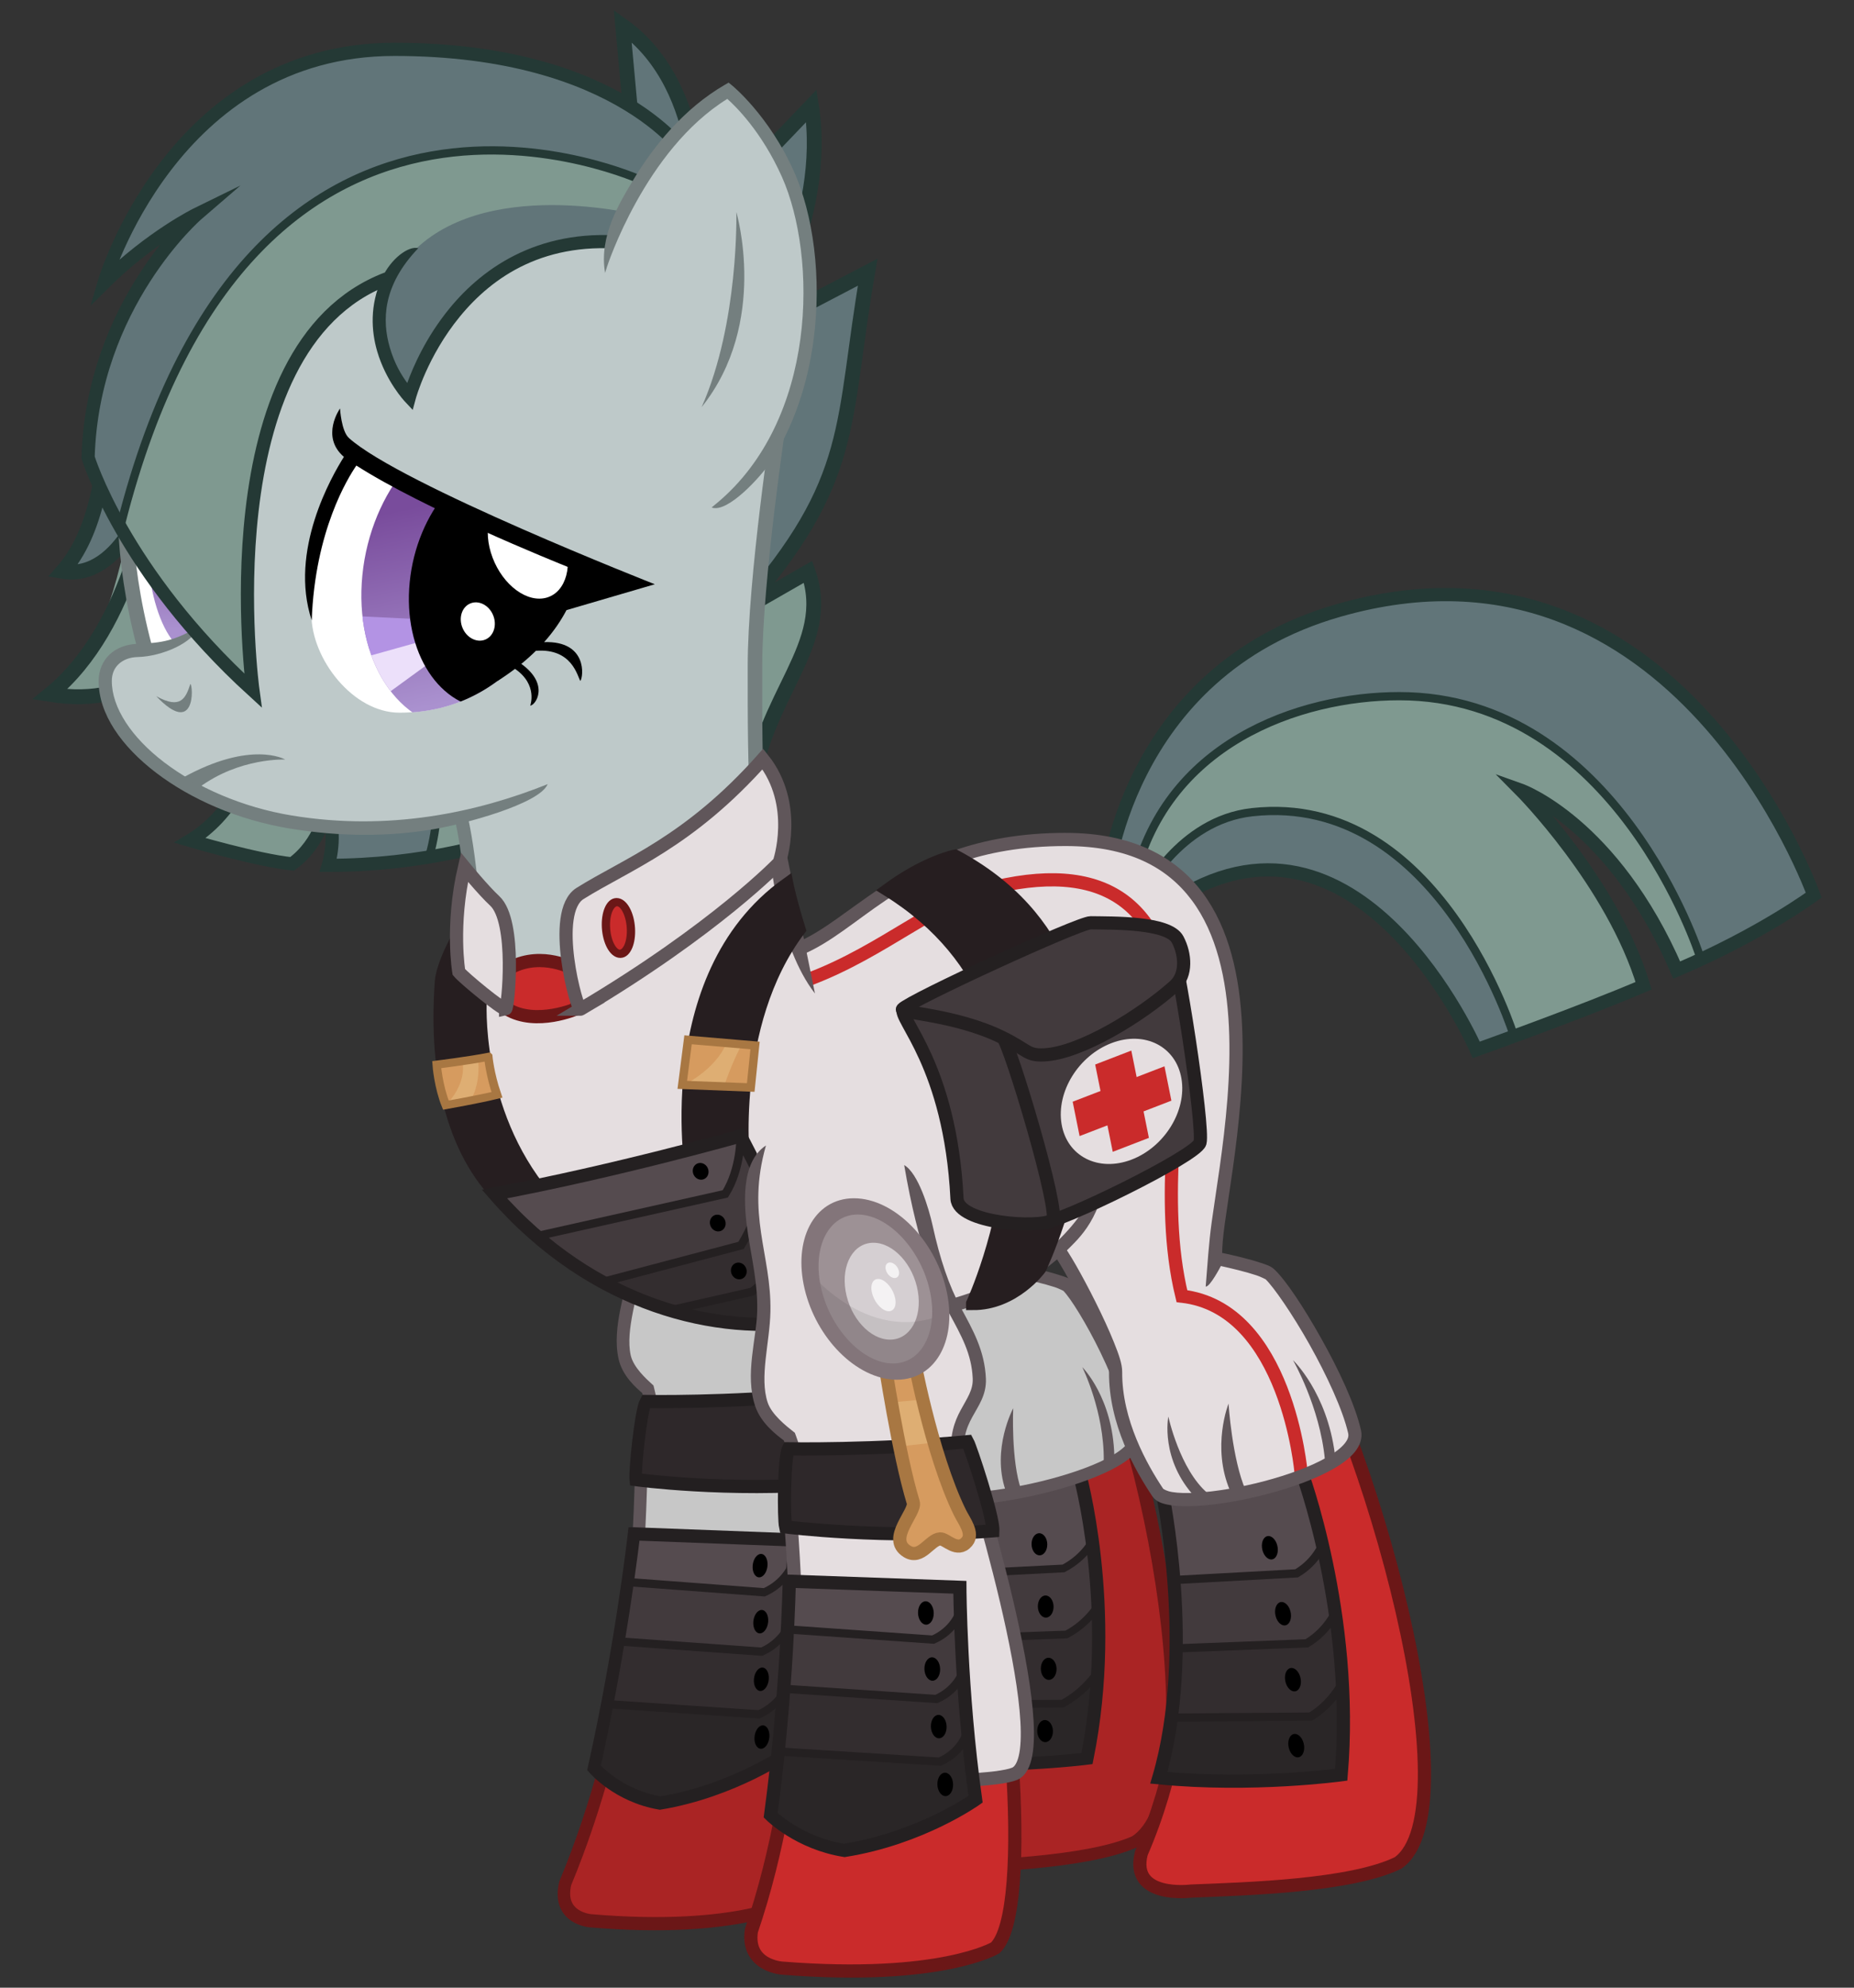 <?xml version="1.0" encoding="UTF-8" standalone="no"?>
<!-- Created with Inkscape (http://www.inkscape.org/) -->
<svg id="svg4773" xmlns:inkscape="http://www.inkscape.org/namespaces/inkscape" xmlns:rdf="http://www.w3.org/1999/02/22-rdf-syntax-ns#" xmlns="http://www.w3.org/2000/svg" sodipodi:docname="Character - Sombra Future Marble Pie.svg" xmlns:sodipodi="http://sodipodi.sourceforge.net/DTD/sodipodi-0.dtd" height="3e3" width="2800" version="1.1" xmlns:cc="http://creativecommons.org/ns#" xmlns:xlink="http://www.w3.org/1999/xlink" inkscape:version="0.91 r13725" viewBox="0 0 2800 3000" xmlns:dc="http://purl.org/dc/elements/1.1/">
<rect x="0" y="0" width="2800" height="3000" fill="#333333" stroke="none"/>
<defs id="defs4775">
<clipPath id="clipPath5118" clipPathUnits="userSpaceOnUse">
<path id="path5120" d="m-121.92 310.85c0-28.371 13.837-52.273 13.837-52.273l72.721 36.438s-13.193 47.968-57.654 47.968c-15.329 0-28.904-17.726-28.904-32.133z" fill-rule="evenodd" sodipodi:nodetypes="sccss" inkscape:connector-curvature="0" fill="#fff"/>
</clipPath>
<linearGradient id="linearGradient5093" y2="277.936" xlink:href="#linearGradient5067" gradientUnits="userSpaceOnUse" x2="-65.892" y1="343.048" x1="-51.461" inkscape:collect="always"/>
<linearGradient id="linearGradient5067" inkscape:collect="always">
<stop id="stop5069" stop-color="#aa91cf" offset="0"/>
<stop id="stop5071" stop-color="#794c9c" offset="1"/>
</linearGradient>
<clipPath id="clipPath5101" clipPathUnits="userSpaceOnUse">
<ellipse id="ellipse5103" fill-rule="evenodd" rx="37.637" ry="50.473" transform="matrix(1 0 -.099 .995 0 0)" cy="299.349" cx="-37.925" fill="url(#linearGradient5105)"/>
</clipPath>
<linearGradient id="linearGradient9342" y2="393.527" xlink:href="#linearGradient5067" gradientUnits="userSpaceOnUse" x2="-589.385" gradientTransform="matrix(1 0 .056 1 530.554 -63.819)" y1="482.551" x1="-589.385" inkscape:collect="always"/>
</defs>
<sodipodi:namedview id="base" bordercolor="#666666" inkscape:pageshadow="2" inkscape:window-y="-8" pagecolor="#ffffff" inkscape:window-height="838" inkscape:window-maximized="1" inkscape:zoom="0.11654088" inkscape:window-x="-8" showgrid="false" borderopacity="1.0" inkscape:current-layer="layer1" inkscape:cx="1783.4608" inkscape:cy="1182.5988" units="px" inkscape:window-width="1440" inkscape:pageopacity="0.0" inkscape:document-units="px"/>
<g id="layer1" inkscape:label="Layer 1" inkscape:groupmode="layer" transform="translate(0,1947.638)">
<g id="g9637" transform="matrix(2.489,0,0,2.489,366.323,-2040.065)">
<path id="path9575" d="m21.236 431.965s-3.199 84.789-53.074 114.822c25.271 6.156 41.053 12.248 62.45 14.455 17.43-12.603 19.409-28.701 19.409-28.701 6.816 15.892 2.804 29.602 2.804 29.602 112.421-0.019 186.84-51.301 186.84-51.301" fill-rule="evenodd" sodipodi:nodetypes="cccccc" inkscape:connector-curvature="0" fill="#617579"/>
<path id="path9596" d="m112.353 557.901c7.776-18.77 3.754-47.998 3.754-47.998l46.389-8.313-2.95 46.657z" fill-rule="evenodd" sodipodi:nodetypes="ccccc" inkscape:connector-curvature="0" fill="#7f9990"/>
<path id="path9585" d="m-28.424 545.566c25.474 8.581 58.724 15.284 58.724 15.284 19.307-15.016 26.01-37.54 26.01-37.54l18.77-67.305-53.093-16.089s-6.436 77.762-50.411 105.65z" fill-rule="evenodd" sodipodi:nodetypes="cccccc" inkscape:connector-curvature="0" fill="#7f9990"/>
<path id="path9587" d="m21.236 431.965s-3.199 84.789-53.074 114.822c0 0 40.516 11.98 61.913 14.187 17.43-12.603 21.018-33.527 21.018-33.527 6.816 15.892 0.927 34.428 0.927 34.428 112.421-0.019 187.644-51.033 187.644-51.033" sodipodi:nodetypes="cccccc" inkscape:connector-curvature="0" stroke="#243935" stroke-miterlimit="8" stroke-width="8" fill="none"/>
<path id="path9359" d="m242.94 186.786-12.287-134.002c53.093 38.077 45.506 120.591 45.506 120.591l69.017-72.051c10.726 68.645-32.613 135.759-32.613 135.759l66.742-34.888c-16.017 92.751-11.858 133.759-69.285 197.705l33.12-16.012s-12.072 99.269-41.77 116.259" fill-rule="evenodd" sodipodi:nodetypes="ccccccccc" inkscape:connector-curvature="0" fill="#617579"/>
<g id="g9354" transform="translate(555.599,-124.355)">
<path id="path9326" d="m-575.978 454.932s16.089 143.726-93.315 126.565c51.484-41.831 53.093-186.094 53.093-186.094" fill-rule="evenodd" sodipodi:nodetypes="ccc" inkscape:connector-curvature="0" fill="#7f9990"/>
<path id="path9352" d="m-663.233 506.651c17.823-21.236 27.84-94.829 27.84-94.829 11.798 13.944 16.084 53.279 16.084 53.279s-20.413 51.789-43.924 41.55z" fill-rule="evenodd" sodipodi:nodetypes="cccc" inkscape:connector-curvature="0" fill="#617579"/>
<path id="path9350" d="m-575.978 454.932s12.871 144.799-96.533 127.638c51.484-41.831 61.674-127.101 61.674-127.101s-17.137 58.554-53.921 52.487c20.826-23.681 25.681-62.033 28.728-101.05" sodipodi:nodetypes="ccccc" inkscape:connector-curvature="0" stroke="#243935" stroke-miterlimit="8" stroke-width="9" fill="none"/>
</g>
<path id="path9363" d="m287.114 416.908 56.124-31.854c7.508 15.284-3.691 77.313-36.405 104.664l-27.304 40.197z" fill-rule="evenodd" sodipodi:nodetypes="ccccc" inkscape:connector-curvature="0" fill="#7f9990"/>
<path id="path9361" d="m242.94 186.786-12.287-134.002c53.093 38.077 45.506 120.591 45.506 120.591l69.017-72.051c10.726 68.645-32.613 135.759-32.613 135.759l66.742-34.888c-16.017 92.751-6.507 125.446-76.068 204.561l39.903-22.868c15.927 44.748-27.999 74.241-34.944 135.979" sodipodi:nodetypes="ccccccccc" inkscape:connector-curvature="0" stroke="#243935" stroke-miterlimit="8" stroke-width="9" fill="none"/>
<path id="path9594" d="m113.694 554.951c9.385-34.859-0.804-50.411-0.804-50.411" sodipodi:nodetypes="cc" inkscape:connector-curvature="0" stroke="#243935" stroke-miterlimit="8" stroke-width="5" fill="none"/>
<path id="path5132" d="m136.158 534.664c-223.505 26.531-217.073-90.849-217.073-90.849l9.648-9.648c28.139-2.412 40.459-14.197 40.459-14.197l20.659-54.384c-12.117-280.768 237.157-197.534 237.157-197.534s107.489-17.109 95.43 140.47c0 0-17.808 114.059-11.741 198.245 0 0-5.79 42.45 15.083 103.765l-183.362 84.496z" fill-rule="evenodd" sodipodi:nodetypes="ccccccccccc" inkscape:connector-curvature="0" fill="#bec9c9"/>
<path id="path4148" style="color-rendering:auto;text-decoration-color:#000000;color:#000000;isolation:auto;mix-blend-mode:normal;shape-rendering:auto;solid-color:#000000;block-progression:tb;text-decoration-line:none;image-rendering:auto;white-space:normal;text-indent:0;text-transform:none;text-decoration-style:solid" d="m322.197 283.838-0.704 5.503s-14.985 97.829-14.985 151.694c0 60.096-0.485 127.825 17.45 174.961l8.092-3.943c-17.465-45.902-16.724-112.453-16.724-171.018 0-52.116 14.895-150.29 14.895-150.29l0.704-5.5z" sodipodi:nodetypes="ccsccsccc" fill-rule="evenodd" inkscape:connector-curvature="0" fill="#747f7f"/>
<g id="g9601" fill-rule="evenodd">
<path id="path5061" d="m41.798 409.896c0-52.453 25.582-96.644 25.582-96.644l134.449 67.367s-24.392 88.685-106.593 88.685c-28.341 0-53.439-32.772-53.439-59.408z" sodipodi:nodetypes="sccss" inkscape:connector-curvature="0" fill="#fff"/>
<g id="g5107" transform="matrix(1.849,0,0,1.849,267.206,-164.812)" clip-path="url(#clipPath5118)">
<ellipse id="ellipse5085" rx="37.637" ry="50.473" transform="matrix(1 0 -.099 .995 0 0)" cy="299.349" cx="-37.925" fill="url(#linearGradient5093)"/>
<g id="g5079" clip-path="url(#clipPath5101)">
<path id="path5077" d="m-109.005 324.072 10.762 13.53 17.527-12.761-5.074-7.226z" inkscape:connector-curvature="0" fill="#ece0fa"/>
<path id="path5075" d="m-109.62 311.158 25.06 1.23 1.23 6.457-27.982 7.841z" inkscape:connector-curvature="0" fill="#b393e4"/>
</g>
<ellipse id="path5083" rx="31.201" transform="matrix(1 0 -.099 .995 0 0)" ry="41.842" cy="301.643" cx="-28.598"/>
<ellipse id="path5095" rx="5.436" transform="matrix(.924 -.383 .383 .924 0 0)" ry="6.414" cy="263.35" cx="-182.012" fill="#fff"/>
<ellipse id="path5097" rx="12.067" transform="matrix(.959 -.284 .354 .935 0 0)" ry="17.66" cy="263.128" cx="-150.198" fill="#fff"/>
</g>
<path id="path5057" d="m59.137 284.829s-12.059 16.976 2.358 29.354c-7.333 11.632-33.514 56.928-19.529 99.125 1.982-54.514 22.068-86.543 27.087-93.868 40.915 26.178 118.54 57.593 131.227 62.662 0 0-4.994 13.115-14.083 27.938l-31.694 40.165c3.909-2.464 7.488-4.967 10.808-7.486 14.041 9.62 9.237 22.301 9.237 22.301 3.283-0.193 11.931-12.82-5.406-25.309 3.238-2.642 6.171-5.297 8.84-7.933 22.095-1.706 25.198 15.603 26.974 18.268 1.895-2.368 4.473-24.433-21.969-23.533 6.054-6.802 10.414-13.392 13.523-19.337l0.202-0.123 53.439-15.632s-154.331-60.516-185.616-88.686c-4.633-4.172-5.398-17.907-5.398-17.907z" sodipodi:nodetypes="ccccccccccccccccsc" inkscape:connector-curvature="0"/>
</g>
<path id="path5130" d="m140.943 694.762c5.116-106.877-7.926-160.264-7.926-160.264" sodipodi:nodetypes="cc" inkscape:connector-curvature="0" stroke="#747f7f" stroke-linecap="square" stroke-miterlimit="8" stroke-width="8" fill="none"/>
<path id="path9259" d="m-66.5 433.749c18.77-3.486 39.649-13.19 39.649-13.19l38.531 45.18-34.204 10.913c-67.037 21.452-59.251-32.724-59.251-32.724 4.558-8.849 15.275-10.18 15.275-10.18z" fill-rule="evenodd" sodipodi:nodetypes="cccccc" inkscape:connector-curvature="0" fill="#bec9c9"/>
<path id="path5055" d="m-52.374 459.291c14.874 8.241 17.888 1.206 20.702-7.437 1.809 1.206 3.216 32.561-20.702 7.437z" fill-rule="evenodd" sodipodi:nodetypes="ccc" inkscape:connector-curvature="0" fill="#747f7f"/>
<path id="path9332" d="m-58.541 431.697c13.083-1.327 31.285-13.462 31.285-13.462l-44.179-57.451s-3.413 34.319 12.893 70.913z" fill-rule="evenodd" sodipodi:nodetypes="cccc" inkscape:connector-curvature="0" fill="#fff"/>
<path id="path9334" d="m-9.653 375.293c0.698 12.498-0.303 24.067-2.573 33.511 0 0-16.972 13.502-29.441 17.658-8.178-9.611-14.474-28.918-15.716-51.169-1.777-31.84 7.467-57.651 20.647-57.651 13.18 0 25.306 25.811 27.083 57.651z" fill-rule="evenodd" sodipodi:nodetypes="sccsss" inkscape:connector-curvature="0" fill="url(#linearGradient9342)"/>
<path id="path9253" style="color-rendering:auto;text-decoration-color:#000000;color:#000000;isolation:auto;mix-blend-mode:normal;shape-rendering:auto;solid-color:#000000;block-progression:tb;text-decoration-line:none;image-rendering:auto;white-space:normal;text-indent:0;text-transform:none;text-decoration-style:solid" d="m-27.014 417.291c-14.2 8.363-21.851 9.74-36.881 10.266-6.629 0.232-12.522 2.453-16.764 6.443s-6.677 9.726-6.67 16.145c0.023 19.854 13.807 39.516 34.863 55.58 21.056 16.064 49.709 28.654 81 33.807 30.831 5.077 60.272 5.002 87.409 0.421 18.012-3.041 64.177-15.193 69.197-27.327-43.078 17.282-96.479 28.7-155.307 19.012-29.995-4.94-57.577-17.116-77.445-32.273-19.868-15.158-31.698-33.172-31.717-49.229-0.005-4.477 1.517-7.832 4.15-10.309 2.633-2.477 6.531-4.156 11.562-4.275 15.01-0.355 34.252-8.989 36.602-18.26z" sodipodi:nodetypes="csssssscsscssc" fill-rule="evenodd" inkscape:connector-curvature="0" fill="#747f7f"/>
<path id="path9330" d="m-59.528 429.19c-29.496-111.549 5.899-174.295 5.899-174.295" sodipodi:nodetypes="cc" inkscape:connector-curvature="0" stroke="#747f7f" stroke-miterlimit="8" stroke-width="9" fill="none"/>
<path id="path9305" d="m271.689 137.639s-40.928-69.639-179.01-69.639c-135.089 0-176.779 140.811-176.779 140.811 23.842-17.505 52.11-36.255 52.11-36.255s-61.735 53.34-61.735 141.964c0 0 21.576 73.502 100.564 145.506 0 0-28.591-207.892 81.35-249.738 0 0-16.928 27.749 12.568 66.63 0 0 24.967-92.466 121.768-93.539z" fill-rule="evenodd" sodipodi:nodetypes="csccsccccc" inkscape:connector-curvature="0" fill="#617579"/>
<path id="path9345" d="m-75.417 352.82s32.507 56.581 80.773 101.63c-21.452-219.344 82.059-247.821 82.059-247.821l17.698-18.502c47.023-44.748 140.509-19.575 140.509-19.575l9.385-18.77s-244.617-116.592-330.424 203.038z" fill-rule="evenodd" sodipodi:nodetypes="ccccccc" inkscape:connector-curvature="0" fill="#7f9990"/>
<path id="path9322" d="m-73.9 355.475c80.394-319.3 317.025-208.569 317.025-208.569" sodipodi:nodetypes="cc" inkscape:connector-curvature="0" stroke="#243935" stroke-miterlimit="8" stroke-width="5" fill="none"/>
<path id="path9307" style="color-rendering:auto;text-decoration-color:#000000;color:#000000;isolation:auto;mix-blend-mode:normal;shape-rendering:auto;solid-color:#000000;block-progression:tb;text-decoration-line:none;image-rendering:auto;white-space:normal;text-indent:0;text-transform:none;text-decoration-style:solid" d="m106.622 187.644c-21.771 22.665-22.026 43.917-17.274 60.229 2.959 10.158 7.21 16.898 10.581 21.507 3.51-9.649 11.18-27.626 25.757-45.377 20.974-25.541 56.231-49.686 110.577-43.336l-0.928 7.947c-51.665-6.036-83.677 16.365-103.468 40.466-19.791 24.101-26.742 49.695-26.742 49.695l-1.875 6.927-4.906-5.234s-11.338-12.035-16.676-30.359c-3.589-12.321-4.509-27.824 2.742-43.969 5.476-12.192 16.369-20.136 22.213-18.496z" sodipodi:nodetypes="cscsccscccssc" fill-rule="evenodd" inkscape:connector-curvature="0" fill="#243935"/>
<path id="path9324" d="m271.153 133.482s-40.928-66.421-179.01-66.421c-135.089-0-176.242 141.75-176.242 141.75 28.393-28.123 56.66-41.944 56.66-41.944s-63.604 54.738-66.285 147.653c0 0 21.04 69.346 100.028 141.349 0 0-28.591-207.892 81.35-249.738" sodipodi:nodetypes="csccccc" inkscape:connector-curvature="0" stroke="#243935" stroke-miterlimit="8" stroke-width="8" fill="none"/>
<g id="g9285" fill-rule="evenodd" transform="translate(555.599,-64.355)">
<path id="path5039" d="m-265.348 409.747c62.685-52.079 62.907-152.823 40.699-202.589-14.857-33.294-36.408-50.727-36.408-50.727-53.665 31.154-77.182 105.522-77.182 105.522" sodipodi:nodetypes="cscc" inkscape:connector-curvature="0" fill="#bec9c9"/>
<path id="path5045" d="m-255.988 230.082s19.897 67.083-21.034 118.247c22.74-51.165 21.034-118.247 21.034-118.247z" sodipodi:nodetypes="ccc" inkscape:connector-curvature="0" fill="#747f7f"/>
<path id="path9281" style="color-rendering:auto;text-decoration-color:#000000;color:#000000;isolation:auto;mix-blend-mode:normal;shape-rendering:auto;solid-color:#000000;block-progression:tb;text-decoration-line:none;image-rendering:auto;white-space:normal;text-indent:0;text-transform:none;text-decoration-style:solid" d="m-260.684 151.588-2.383 1.383c-24.733 14.358-43.268 37.153-55.849 58.268-7.883 13.23-20.561 33.455-16.716 55.734l1.205-3.814s22.974-70.83 72.977-101.703c4.848 4.327 20.878 19.839 33.146 47.332 10.693 23.962 16.193 61.071 11.176 98.264-5.018 37.193-20.408 74.388-50.777 99.619l-3.076 2.557c9.768 3.681 30.378-19.388 35.519-27.249 14.607-22.335 22.805-48.232 26.262-73.857 5.213-38.64-0.281-76.789-11.797-102.594-15.232-34.134-37.545-52.207-37.545-52.207z" sodipodi:nodetypes="ccscccssccssscc" inkscape:connector-curvature="0" fill="#747f7f"/>
</g>
<path id="path9380" d="m-36.516 508.871 10.058 5.834c24.71-18.303 52.323-16.995 52.323-16.995s-20.566-12.097-62.381 11.161z" fill-rule="evenodd" sodipodi:nodetypes="cccc" inkscape:connector-curvature="0" fill="#747f7f"/>
<g id="g9102">
<path id="path6251" d="m523.852 574.313s10.122-129.537 141.28-167.05c205.662-58.822 288.196 172.665 288.196 172.665s-32.745 23.239-83.977 45.028c-38.47-89.141-94.639-109.114-94.639-109.114s55.75 56.111 74.523 118.586c-37.382 16.064-100.643 39.336-100.643 39.336s-71.844-165.796-186.389-88.71z" fill-rule="evenodd" sodipodi:nodetypes="csccccccc" inkscape:connector-curvature="0" fill="#617579"/>
<path id="path9099" d="m883.726 618.494-12.718 5.882s-32.513-82.263-89.48-102.702c58.706 64.794 67.34 114.079 67.34 114.079l-78.299 29.787s-37.409-135.911-148.825-135.911c-52.932 0-73.49 51.351-73.49 51.351l-12.3-0.307s24.673-121.151 167.582-121.151c132.28 0 180.189 158.972 180.189 158.972z" fill-rule="evenodd" sodipodi:nodetypes="cccccsccsc" inkscape:connector-curvature="0" fill="#7f9990"/>
<path id="path6253" d="m884.102 616.577s-50.31-157.295-182.274-157.295c-60.184 0-143.542 28.302-161.808 115.306" sodipodi:nodetypes="csc" inkscape:connector-curvature="0" stroke="#243935" stroke-miterlimit="9.333" stroke-width="5" fill="none"/>
<path id="path6255" d="m771.689 666.125s-45.403-148.98-159.081-136.492c-44.489 4.887-66.415 50.05-66.415 50.05" sodipodi:nodetypes="csc" inkscape:connector-curvature="0" stroke="#243935" stroke-miterlimit="9.333" stroke-width="5" fill="none"/>
<path id="path9097" d="m523.852 574.313s10.122-129.537 141.28-167.05c205.662-58.822 288.196 172.665 288.196 172.665s-31.875 23.673-83.107 45.463c-38.47-89.141-94.639-109.114-94.639-109.114s55.75 56.111 74.523 118.586c-37.382 16.064-101.513 38.901-101.513 38.901s-71.844-165.796-186.389-88.71z" sodipodi:nodetypes="csccccccc" inkscape:connector-curvature="0" stroke="#243935" stroke-miterlimit="9.333" stroke-width="8" fill="none"/>
</g>
<g id="g34415" transform="translate(-172.498,-555.097)">
<g id="g34704" transform="matrix(.945 0 -.044 1 122.623 1.447)">
<g id="g33793" transform="matrix(-1.168,0,0,1.168,-380.084,139.356)" stroke="#ea80b0" stroke-width="6.851">
<path id="path33795" d="m-655.193 1116.54c-0.105 70.461 5.583 165.265 38.137 247.737 3.713 18.342-15.045 19.434-15.045 19.434-81.918 6.526-111.176-10.522-111.176-10.522-20.701-18.832-17.651-155.924 2.814-262.913" fill-rule="evenodd" sodipodi:nodetypes="ccccc" inkscape:connector-curvature="0" stroke="#6b1717" stroke-width="6.851" fill="#aa2424"/>
</g>
<path id="path33797" d="m485.81 1441.246s48.609 180.915 20.778 195.7c-10.002 11.306-140.221 5.231-140.221 5.231 18.699-98.712 8.404-168.15 12.318-190.762z" fill-rule="evenodd" sodipodi:nodetypes="ccccc" inkscape:connector-curvature="0" stroke="#60565a" stroke-width="8" fill="#c7c7c7"/>
<g id="g33831" transform="matrix(-1,0,0,1,76.681,279.119)">
<path id="path33833" d="m-400.068 1245.656 0.217 20.221 16.742 11.524 88.276-6.74-2.827-28.918z" fill-rule="evenodd" inkscape:connector-curvature="0" fill="#554b4f"/>
<path id="path33835" d="m-400.938 1267.616 0.652 33.919 18.264 11.741 90.45-6.305-3.914-36.528-89.146 5.653z" fill-rule="evenodd" inkscape:connector-curvature="0" fill="#423a3d"/>
<path id="path33837" d="m-400.938 1303.057-0.217 33.701 16.959 14.133 98.712-5.653-6.523-38.267-90.45 5.436z" fill-rule="evenodd" inkscape:connector-curvature="0" fill="#332d2f"/>
<path id="path33839" d="m-400.285 1339.802-3.696 34.571s35.441 24.352 81.536 31.31c31.31-6.305 42.616-22.83 42.616-22.83l-6.74-38.92-98.06 6.088z" fill-rule="evenodd" sodipodi:nodetypes="ccccccc" inkscape:connector-curvature="0" fill="#2a2627"/>
<path id="path33841" d="m-298.265 1241.776-103.317 3.69s3.193 62.433-2.46 128.531c0 0 34.414 23.642 81.378 31.034 27.396-4.349 43.486-21.308 43.486-21.308-14.35-75.665-19.087-141.947-19.087-141.947z" sodipodi:nodetypes="cccccc" inkscape:connector-curvature="0" stroke="#242021" stroke-width="8" fill="none"/>
<path id="path33843" d="m-400.503 1261.093s3.997 10.581 16.911 16.116l86.585-6.114" sodipodi:nodetypes="ccc" inkscape:connector-curvature="0" stroke="#242021" stroke-width="5" fill="none"/>
<path id="path33845" d="m-400.503 1297.093s3.997 10.581 16.911 16.116l90.585-6.114" sodipodi:nodetypes="ccc" inkscape:connector-curvature="0" stroke="#242021" stroke-width="5" fill="none"/>
<path id="path33847" d="m-400.503 1335.093s3.997 10.581 16.911 16.116l96.585-6.114" sodipodi:nodetypes="ccc" inkscape:connector-curvature="0" stroke="#242021" stroke-width="5" fill="none"/>
<ellipse id="ellipse33849" fill-rule="evenodd" rx="4.766" transform="matrix(1 0 .034 .999 0 0)" ry="7.109" cy="1262.308" cx="-423.02"/>
<ellipse id="ellipse33851" fill-rule="evenodd" rx="4.766" ry="7.109" transform="matrix(1 0 .034 .999 0 0)" cy="1296.327" cx="-426.186"/>
<ellipse id="ellipse33853" fill-rule="evenodd" rx="4.766" transform="matrix(1 0 .034 .999 0 0)" ry="7.109" cy="1331.27" cx="-429.385"/>
<ellipse id="ellipse33855" fill-rule="evenodd" rx="4.766" ry="7.109" transform="matrix(1 0 .034 .999 0 0)" cy="1366.368" cx="-432.588"/>
</g>
<g id="g34003" fill-rule="evenodd" transform="matrix(-1,0,0,1,-611.146,284.337)">
<path id="path34005" d="m-982.66 971.044c14.785 43.486 0.48 67.919 3.044 101.756 1.357 17.91 9.396 39.236 4.551 56.531-2.589 9.243-12.161 16.524-15.857 19.569-3.044 9.567-3.914 16.959-2.609 19.134l-99.582-3.479c3.914-27.831-14.791-33.827-15.003-50.878-0.399-32.101 24.578-47.168 27.187-92.393" sodipodi:nodetypes="csscccsc" inkscape:connector-curvature="0" fill="#c7c7c7"/>
<path id="path34007" style="color-rendering:auto;text-decoration-color:#000000;color:#000000;isolation:auto;mix-blend-mode:normal;shape-rendering:auto;solid-color:#000000;block-progression:tb;text-decoration-line:none;image-rendering:auto;white-space:normal;text-indent:0;text-transform:none;text-decoration-style:solid" d="m-986.447 972.332c7.193 21.154 7.291 37.353 5.908 52.853-1.383 15.501-4.396 30.368-3.066 47.918 1.429 18.858 8.992 39.782 4.688 55.148-2.046 7.303-10.651 14.352-14.547 17.561l-0.912 0.75-0.357 1.125c-1.579 4.962-2.612 9.384-3.09 13.031-0.155 1.179-0.209 2.142-0.293 3.154l-90.621-3.166c0.77-12.393-2.944-21.015-6.889-27.672-4.399-7.423-8.402-12.339-8.49-19.408-0.186-15.005 5.515-25.985 12.065-39.479s13.772-29.315 15.117-52.635l-7.988-0.461c-1.264 21.905-7.835 36.23-14.326 49.602s-13.077 25.977-12.865 43.072c0.124 9.982 5.578 16.591 9.605 23.387 4.027 6.795 7.264 13.879 5.436 26.885l-0.619 4.4 111.379 3.891-3.787-6.312c0.578 0.964-0.182-1.232 0.209-4.217 0.358-2.73 1.22-6.427 2.477-10.551 4.066-3.251 13.271-10.34 16.201-20.799 5.386-19.224-3.127-40.95-4.412-57.912-1.234-16.287 1.475-30.569 3.057-46.602 1.639-16.61 2.324-43.299-13.877-53.564z" sodipodi:nodetypes="csssccccccsssccsssccccscsssc" inkscape:connector-curvature="0" fill="#60565a"/>
<path id="path34009" d="m-1098.801 1151.989c56.531 5.218 108.851 4.305 108.851 4.305 3.044 5.653 5.175 42.135 4.305 47.353 0 0-59.942 7.604-125.605 2.385-0.87-8.697 10.709-50.565 12.449-54.044z" sodipodi:nodetypes="ccccc" inkscape:connector-curvature="0" stroke="#231f20" stroke-width="8" fill="#2e282a"/>
<ellipse id="ellipse34023" rx="3.874" ry="4.862" transform="matrix(1 0 -.239 .971 0 0)" cy="1063.144" cx="-810.352" fill="#f4f2f3"/>
</g>
</g>
</g>
<g id="g34394" transform="matrix(1.001 0 -.105 .944 -950.839 -203.981)">
<path id="path34354" d="m1440.262 1057.751s124.789 191.505 45.523 374.904c-7.149 27.808 30.207 22.932 30.207 22.932 34.271-1.353 97.186-3.176 125.578-17.077 45.772-32.175-15.573-259.146-71.619-349.489-3.555-4.391-26.253-6.027-26.253-6.027z" sodipodi:nodetypes="ccccccc" inkscape:connector-curvature="0" stroke="#6b1717" stroke-linecap="round" stroke-width="8" fill="#aa2424"/>
<g id="g34356" transform="matrix(-1,0,0,1,966.104,28.958)">
<path id="path34358" d="m-617.061 1171.078-12.176 47.834 15.22 15.872 73.926 3.479 6.523-55.009z" fill-rule="evenodd" inkscape:connector-curvature="0" fill="#554b4f"/>
<path id="path34360" d="m-629.237 1219.782 14.35 13.915 74.578 3.696-1.522 42.181-80.014-3.479-15.437-15.437z" fill-rule="evenodd" inkscape:connector-curvature="0" fill="#423a3d"/>
<path id="path34362" d="m-636.847 1261.746-4.783 42.616 19.351 17.177 82.623-0.652-1.739-42.181-80.014-2.827z" fill-rule="evenodd" inkscape:connector-curvature="0" fill="#332d2f"/>
<path id="path34364" d="m-641.631 1304.796 0.435 51.096c54.792 6.088 109.366 1.739 109.366 1.739l-6.523-36.31-86.102-0.87z" fill-rule="evenodd" sodipodi:nodetypes="cccccc" inkscape:connector-curvature="0" fill="#2a2627"/>
<g id="g34366" transform="matrix(1 0 -.035 1 39.998 -1.305)" stroke="#242021" fill="none">
<path id="path34368" d="m-615.595 1172.898s-29.519 87.327-17.834 184.494c0 0 54.118 7.38 110.696 1.845-25.214-76.873-7.995-174.039-7.995-174.039z" sodipodi:nodetypes="ccccc" inkscape:connector-curvature="0" stroke-width="8"/>
<path id="path34370" d="m-627.589 1216.547s3.997 11.196 16.911 18.716l74.542 4.059" sodipodi:nodetypes="ccc" inkscape:connector-curvature="0" stroke-width="5"/>
<path id="path34372" d="m-633.589 1258.547s5.301 11.631 18.216 19.151l79.287 3.075" sodipodi:nodetypes="ccc" inkscape:connector-curvature="0" stroke-width="5"/>
<path id="path34374" d="m-635.589 1302.547s6.606 12.065 19.52 19.586l84.284 0.624" sodipodi:nodetypes="ccc" inkscape:connector-curvature="0" stroke-width="5"/>
</g>
<ellipse id="ellipse34376" fill-rule="evenodd" rx="4.766" ry="7.155" transform="matrix(1 0 -.118 .993 0 0)" cy="1227.03" cx="-452.869"/>
<ellipse id="ellipse34378" fill-rule="evenodd" rx="4.766" transform="matrix(1 0 -.118 .993 0 0)" ry="7.155" cy="1267.311" cx="-456.121"/>
<ellipse id="ellipse34380" fill-rule="evenodd" rx="4.766" ry="7.155" transform="matrix(1 0 -.118 .993 0 0)" cy="1307.592" cx="-457.374"/>
<ellipse id="ellipse34382" fill-rule="evenodd" rx="4.766" transform="matrix(1 0 -.118 .993 0 0)" ry="7.155" cy="1347.873" cx="-454.626"/>
</g>
<path id="path34392" d="m1425.834 1058.027s42.113 48.231 43.553 78.529c1.449 30.503 17.473 63.141 27.364 77.97 9.92 14.872 126.865-11.829 118.434-37.453-9.415-28.617-30.733-76.294-52.029-97.746-3.981-4.01-32.402-7.565-32.402-7.565-0.703-8.635 2.232-27.711 5.169-51.716" sodipodi:nodetypes="csssscc" inkscape:connector-curvature="0" fill="#c7c7c7"/>
<path id="path34386" style="color-rendering:auto;text-decoration-color:#000000;color:#000000;isolation:auto;mix-blend-mode:normal;shape-rendering:auto;solid-color:#000000;block-progression:tb;text-decoration-line:none;image-rendering:auto;white-space:normal;text-indent:0;text-transform:none;text-decoration-style:solid" d="m1533.375 1016.365c-1.781 12.698-3.608 24.146-4.908 33.617-1.689 12.127-2.659 26.901-3.631 39.011 2.488 0.501 9.206-12.436 9.206-12.436 2.789 0.616 6.698 1.511 10.738 2.538 3.825 0.972 7.765 2.065 10.896 3.115 3.131 1.05 5.729 2.587 5.412 2.285 4.883 4.645 16.375 21.195 26.781 39.728 10.406 18.533 20.182 39.558 23.416 53.738 0.425 1.862-0.081 3.729-2.199 6.314-2.119 2.586-5.826 5.483-10.643 8.254-9.633 5.543-23.599 10.665-38.059 14.48-14.46 3.816-29.467 6.363-41.227 7.033-5.88 0.335-10.96 0.188-14.588-0.414-3.628-0.602-5.457-1.895-5.557-2.045-9.711-14.558-25.064-41.667-24.846-70.801 0.036-4.826-2.062-10.613-5.016-17.986-2.954-7.373-6.908-15.89-11.025-24.152-4.117-8.262-8.393-16.257-11.996-22.547-1.802-3.145-3.433-5.861-4.814-8.002-1.381-2.141-2.292-3.562-3.609-4.824l-5.535 5.777c-0.013-0.012 1.158 1.427 2.422 3.385 1.264 1.958 2.84 4.58 4.594 7.641 3.507 6.122 7.73 14.013 11.779 22.139 4.05 8.126 7.931 16.501 10.758 23.559 2.827 7.058 4.456 13.24 4.443 14.953-0.239 31.94 16.12 60.2 26.191 75.299 2.38 3.568 6.333 4.738 10.9 5.496 4.567 0.758 10.099 0.868 16.355 0.512 12.514-0.713 27.886-3.348 42.811-7.287 14.925-3.939 29.347-9.145 40.008-15.279 5.33-3.067 9.747-6.345 12.84-10.119 3.093-3.774 4.885-8.451 3.811-13.164-3.616-15.855-13.629-36.976-24.24-55.875-10.611-18.899-21.365-35.068-28.242-41.609-2.364-2.249-4.926-2.915-8.383-4.074-3.457-1.159-7.534-2.283-11.471-3.283-6.181-1.57-9.701-2.276-11.926-2.746 0.025-4.063 0.515-9.837 1.57-17.525 1.281-9.33 3.111-20.806 4.904-33.594z" sodipodi:nodetypes="ccccsccsscsssccssssccccssssssssscsscsscscc" inkscape:connector-curvature="0" fill="#60565a"/>
<path id="path34388" d="m1603.241 1190.805-6.088 3.044c-3.044-31.962-19.351-60.228-19.351-60.228s20.656 19.569 25.439 57.184z" fill-rule="evenodd" sodipodi:nodetypes="cccc" inkscape:connector-curvature="0" fill="#60565a"/>
<path id="path34390" d="m1538.695 1160.02s-10.437 26.091 0.87 52.618l-13.481 1.74c-16.959-14.35-23.917-46.53-23.917-46.53s-5.218 26.091 16.525 49.139l30.44-4.349c-8.262-18.699-10.437-52.618-10.437-52.618z" fill-rule="evenodd" sodipodi:nodetypes="ccccccc" inkscape:connector-curvature="0" fill="#60565a"/>
</g>
<path id="path33657" d="m325.47 563.294 12.915 48.276 57.733-36.501s123.426 168.996 89.559 229.701c0 0-61.918 39.943-158.469 35.023-86.405 3.382-172.394-79.091-172.394-79.091s-27.587-87.547-16.28-126.684c68.707 13.915 186.937-70.724 186.937-70.724z" fill-rule="evenodd" sodipodi:nodetypes="cccccccc" inkscape:connector-curvature="0" fill="#e5dee0"/>
<path id="path33695" d="m499.826 786.024s124.789 191.505 45.523 374.904c-7.149 27.808 30.207 22.932 30.207 22.932 34.271-1.353 97.186-3.176 125.578-17.077 45.772-32.175-15.573-259.146-71.619-349.489-3.555-4.391-26.253-6.027-26.253-6.027z" sodipodi:nodetypes="ccccccc" inkscape:connector-curvature="0" stroke="#6b1717" stroke-linecap="round" stroke-width="8" fill="#ca2b2b"/>
<g id="g33745" transform="matrix(-1,0,0,1,25.667,-242.769)">
<path id="path33747" d="m-617.061 1171.078-12.176 47.834 15.22 15.872 73.926 3.479 6.523-55.009z" fill-rule="evenodd" inkscape:connector-curvature="0" fill="#554b4f"/>
<path id="path33749" d="m-629.237 1219.782 14.35 13.915 74.578 3.696-1.522 42.181-80.014-3.479-15.437-15.437z" fill-rule="evenodd" inkscape:connector-curvature="0" fill="#423a3d"/>
<path id="path33751" d="m-636.847 1261.746-4.783 42.616 19.351 17.177 82.623-0.652-1.739-42.181-80.014-2.827z" fill-rule="evenodd" inkscape:connector-curvature="0" fill="#332d2f"/>
<path id="path33753" d="m-641.631 1304.796 0.435 51.096c54.792 6.088 109.366 1.739 109.366 1.739l-6.523-36.31-86.102-0.87z" fill-rule="evenodd" sodipodi:nodetypes="cccccc" inkscape:connector-curvature="0" fill="#2a2627"/>
<g id="g33755" transform="matrix(1 0 -.035 1 39.998 -1.305)" stroke="#242021" fill="none">
<path id="path33757" d="m-615.595 1172.898s-29.519 87.327-17.834 184.494c0 0 54.118 7.38 110.696 1.845-25.214-76.873-7.995-174.039-7.995-174.039z" sodipodi:nodetypes="ccccc" inkscape:connector-curvature="0" stroke-width="8"/>
<path id="path33759" d="m-627.589 1216.547s3.997 11.196 16.911 18.716l74.542 4.059" sodipodi:nodetypes="ccc" inkscape:connector-curvature="0" stroke-width="5"/>
<path id="path33761" d="m-633.589 1258.547s5.301 11.631 18.216 19.151l79.287 3.075" sodipodi:nodetypes="ccc" inkscape:connector-curvature="0" stroke-width="5"/>
<path id="path33763" d="m-635.589 1302.547s6.606 12.065 19.52 19.586l84.284 0.624" sodipodi:nodetypes="ccc" inkscape:connector-curvature="0" stroke-width="5"/>
</g>
<ellipse id="ellipse33765" fill-rule="evenodd" rx="4.766" ry="7.155" transform="matrix(1 0 -.118 .993 0 0)" cy="1227.03" cx="-452.869"/>
<ellipse id="ellipse33767" fill-rule="evenodd" rx="4.766" transform="matrix(1 0 -.118 .993 0 0)" ry="7.155" cy="1267.311" cx="-456.121"/>
<ellipse id="ellipse33769" fill-rule="evenodd" rx="4.766" ry="7.155" transform="matrix(1 0 -.118 .993 0 0)" cy="1307.592" cx="-457.374"/>
<ellipse id="ellipse33771" fill-rule="evenodd" rx="4.766" transform="matrix(1 0 -.118 .993 0 0)" ry="7.155" cy="1347.873" cx="-454.626"/>
</g>
<path id="path33773" d="m485.398 786.3s42.113 48.231 43.553 78.529c1.449 30.503 17.473 63.141 27.364 77.97 9.92 14.872 126.865-11.829 118.434-37.453-9.415-28.617-30.733-76.294-52.029-97.746-3.981-4.01-32.402-7.565-32.402-7.565-2.928-35.97 57.259-253.087-82.143-253.087-99.996 0-136.41 55.02-179.846 67.381" sodipodi:nodetypes="csssscsc" inkscape:connector-curvature="0" fill="#e5dee0"/>
<path id="path33775" d="m642.281 930.204s-8.448-99.881-72.313-107.081c-14.526-59.614 0.897-125.007-4.032-171.063-6.603-61.7-37.514-93.58-108.993-77.12-35.863 8.258-67.284 38.619-112.793 55.838" sodipodi:nodetypes="ccssc" inkscape:connector-curvature="0" stroke="#ca2b2b" stroke-width="8" fill="none"/>
<path id="path33777" style="color-rendering:auto;text-decoration-color:#000000;color:#000000;isolation:auto;mix-blend-mode:normal;shape-rendering:auto;solid-color:#000000;block-progression:tb;text-decoration-line:none;image-rendering:auto;white-space:normal;text-indent:0;text-transform:none;text-decoration-style:solid" d="m499.396 542.166c-54 0-87.772 16.914-113.52 34.211-18.736 12.587-33.217 25.011-48.316 31.728l2.063 7.929c17.058-7.138 32.087-20.503 50.714-33.016 25.087-16.853 56.709-32.852 109.059-32.852 38.228 0 61.754 12.986 76.662 32.998 14.908 20.012 21.065 47.589 22.438 76.637 1.373 29.048-1.994 59.441-5.557 84.838-1.781 12.698-3.608 24.146-4.908 33.617-1.689 12.127-2.659 26.901-3.631 39.011 2.488 0.501 9.206-12.436 9.206-12.436 2.789 0.616 6.698 1.511 10.738 2.538 3.825 0.972 7.765 2.065 10.896 3.115 3.131 1.05 5.729 2.587 5.412 2.285 4.883 4.645 16.375 21.195 26.781 39.728s20.182 39.558 23.416 53.738c0.425 1.862-0.081 3.729-2.199 6.314-2.119 2.586-5.826 5.483-10.643 8.254-9.633 5.543-23.599 10.665-38.059 14.48s-29.467 6.363-41.227 7.033c-5.88 0.335-10.959 0.188-14.588-0.414-3.628-0.602-5.457-1.895-5.557-2.045-9.711-14.558-25.064-41.667-24.846-70.801 0.036-4.826-2.062-10.613-5.016-17.986-2.954-7.373-6.908-15.89-11.025-24.152s-8.393-16.257-11.996-22.547c-1.802-3.145-3.433-5.861-4.814-8.002-1.381-2.141-2.292-3.562-3.609-4.824l-5.535 5.777c-0.013-0.012 1.158 1.427 2.422 3.385 1.264 1.958 2.84 4.58 4.594 7.641 3.507 6.122 7.73 14.013 11.779 22.139 4.05 8.126 7.931 16.501 10.758 23.559 2.827 7.058 4.456 13.24 4.443 14.953-0.239 31.94 16.12 60.2 26.191 75.299 2.38 3.568 6.333 4.738 10.9 5.496 4.567 0.758 10.099 0.868 16.355 0.512 12.514-0.713 27.886-3.348 42.811-7.287 14.925-3.939 29.347-9.145 40.008-15.279 5.33-3.067 9.747-6.345 12.84-10.119 3.093-3.774 4.885-8.451 3.811-13.164-3.616-15.855-13.629-36.976-24.24-55.875-10.611-18.899-21.365-35.068-28.242-41.609-2.364-2.249-4.925-2.915-8.383-4.074s-7.534-2.283-11.471-3.283c-6.18-1.57-9.701-2.276-11.926-2.746 0.025-4.063 0.515-9.837 1.57-17.525 1.281-9.33 3.11-20.806 4.904-33.594 3.588-25.576 7.041-56.403 5.627-86.326s-7.648-59.071-24.014-81.039c-16.366-21.968-42.995-36.219-83.078-36.219z" sodipodi:nodetypes="ssccssssscccsccsscsssccssssccccssssssssscsscsscsssss" inkscape:connector-curvature="0" fill="#60565a"/>
<path id="path33779" d="m330.39 556.221 16.912 83.33c-22.165-28.471-26.752-79.947-26.752-79.947z" fill-rule="evenodd" sodipodi:nodetypes="cccc" inkscape:connector-curvature="0" fill="#60565a"/>
<path id="path33781" d="m304.01 744.166s-9.958-85.707 33.695-143.39c-5.436-17.394-7.41-27.382-7.41-27.382-79.184 56.69-57.116 179.208-57.116 179.208z" fill-rule="evenodd" sodipodi:nodetypes="ccccc" inkscape:connector-curvature="0" stroke="#261e20" stroke-miterlimit="9.333" stroke-width="8" fill="#261e20"/>
<path id="path33783" d="m183.488 762.556c-43.92-52.4-39.283-119.315-39.283-119.315l-16.758-31.364s-6.215 12.507-6.796 20.435c-4.295 58.689 8.323 106.591 39.633 134.857z" fill-rule="evenodd" sodipodi:nodetypes="cccscc" inkscape:connector-curvature="0" stroke="#261e20" stroke-miterlimit="9.333" stroke-width="8" fill="#261e20"/>
<g id="g33785" transform="matrix(-1 0 -.132 1 135.378 -290.92)">
<path id="path33787" d="m-140.786 969.122-8.955 23.062 30.545 6.468 7.743-24.546z" fill-rule="evenodd" sodipodi:nodetypes="ccccc" inkscape:connector-curvature="0" fill="#d69b5f"/>
<path id="path33789" d="m-135.603 970.109c0 0.922-3.69 13.068 0.922 24.599l13.541 1.691c-9.532-12.915-5.341-23.83-5.341-23.83z" fill-rule="evenodd" sodipodi:nodetypes="ccccc" inkscape:connector-curvature="0" fill="#deae73"/>
<path id="path33791" d="m-141.627 968.905s-2.306 10.455-8.302 23.062c10.301 2.614 30.169 6.224 30.169 6.224 6.15-11.377 8.83-24.546 8.83-24.546s-19.319-2.434-30.696-4.74z" sodipodi:nodetypes="ccccc" inkscape:connector-curvature="0" stroke="#a87742" stroke-miterlimit="9.333" stroke-width="5" fill="none"/>
</g>
<path id="path34340" style="color-rendering:auto;text-decoration-color:#000000;color:#000000;isolation:auto;mix-blend-mode:normal;shape-rendering:auto;solid-color:#000000;block-progression:tb;text-decoration-line:none;image-rendering:auto;white-space:normal;text-indent:0;text-transform:none;text-decoration-style:solid" d="m525.277 734.166s-2.462 27.255-28.904 53.697c-26.442 26.442-77.022 52.004-174.736 46.18l-0.477 7.986c99.275 5.917 152.817-20.08 180.869-48.51 7.296-7.395 22.434-21.397 23.248-59.353z" sodipodi:nodetypes="csccsc" fill-rule="evenodd" inkscape:connector-curvature="0" fill="#60565a"/>
<g id="g33807" transform="matrix(-.996 .093 .093 .996 -79.614 -239.504)">
<path id="path33809" d="m-140.676 1018.009c-0.435 1.305-23.047 27.613-23.047 27.613l-114.802-17.177-12.828-32.397z" fill-rule="evenodd" inkscape:connector-curvature="0" fill="#554b4f"/>
<path id="path33811" d="m-291.789 999.745 13.698 29.135 116.759 17.394-38.267 30.44-85.232-14.133-17.568-35.219z" fill-rule="evenodd" sodipodi:nodetypes="ccccccc" inkscape:connector-curvature="0" fill="#423a3d"/>
<path id="path33813" d="m-162.662 1045.29-115.135-14.739c-11.07-14.452-12.473-34.152-12.473-34.152" sodipodi:nodetypes="ccc" inkscape:connector-curvature="0" stroke="#242021" stroke-width="5" fill="none"/>
<path id="path33815" d="m-303.573 1028.029 18.96 34.552 86.754 14.785-49.356 21.09-46.53-10.654c-10.913-9.24-20.748-30.04-20.748-30.04z" fill-rule="evenodd" sodipodi:nodetypes="ccccccc" inkscape:connector-curvature="0" fill="#332d2f"/>
<path id="path33817" d="m-244.301 1098.024c-3.603 7.036-49.883 15.484-77.096 14.562l6.575-51.109s14.711 23.326 25.32 29.168z" fill-rule="evenodd" sodipodi:nodetypes="ccccc" inkscape:connector-curvature="0" fill="#2a2627"/>
<path id="path33819" d="m-199.561 1076.654-84.867-14.145c-14.145-19.064-18.046-37.409-18.046-37.409" sodipodi:nodetypes="ccc" inkscape:connector-curvature="0" stroke="#242021" stroke-width="5" fill="none"/>
<path id="path33821" d="m-239.227 1097.563-49.198-6.457c-10.455-5.842-21.83-21.677-24.727-36.255" sodipodi:nodetypes="ccc" inkscape:connector-curvature="0" stroke="#242021" stroke-width="5" fill="none"/>
<ellipse id="ellipse33823" fill-rule="evenodd" rx="4.766" transform="matrix(1 0 -.043 .999 0 0)" ry="5.111" cy="1016.566" cx="-220.472"/>
<ellipse id="ellipse33825" fill-rule="evenodd" rx="4.766" ry="5.111" transform="matrix(1 0 -.043 .999 0 0)" cy="1048.774" cx="-226.495"/>
<ellipse id="ellipse33827" fill-rule="evenodd" rx="4.766" transform="matrix(1 0 -.043 .999 0 0)" ry="5.111" cy="1078.915" cx="-235.214"/>
<path id="path33829" d="m-290.27 996.462s-41.833 99.037-30.744 115.344c54.828 3.841 129.271-19.983 182.643-94.19-75.013-6.958-151.899-21.154-151.899-21.154z" sodipodi:nodetypes="cccc" inkscape:connector-curvature="0" stroke="#242021" stroke-width="8" fill="none"/>
</g>
<path id="path33857" d="m442.988 827.587c25.094 0.189 40.769-21.356 40.769-21.356s85.177-177.212-51.423-249.937c0 0-17.362 3.262-40.844 20.439 130.741 81.157 51.498 250.854 51.498 250.854z" fill-rule="evenodd" sodipodi:nodetypes="ccccc" inkscape:connector-curvature="0" stroke="#261e20" stroke-width="8" fill="#261e20"/>
<path id="path33895" d="m159.567 625.738s-1.683 11.155 1.147 23.317c17.509 10.495 42.044-0.31 42.044-0.31 1.655-13.329-3.734-24.937-3.734-24.937s-20.571-10.664-39.458 1.929z" fill-rule="evenodd" sodipodi:nodetypes="ccccc" inkscape:connector-curvature="0" stroke="#6b1717" stroke-miterlimit="9.333" stroke-width="8" fill="#ca2b2b"/>
<path id="path33897" d="m205.127 649.059c82.314-48.794 120.508-88.916 120.508-88.916s12.225-34.912-9.953-62.743c-44.79 50.443-82.702 63.848-110.906 81.52-18.223 11.418-1.765 71.394 0.351 70.139z" fill-rule="evenodd" sodipodi:nodetypes="sccss" inkscape:connector-curvature="0" stroke="#60565a" stroke-miterlimit="9.333" stroke-width="8" fill="#e5dee0"/>
<path id="path33997" d="m159.608 648.953c-2.159 0.401-25.246-18.606-28.376-22.426 0 0-4.816-28.023 3.406-63.478 0 0 11.466 14.004 18.368 20.375 13.439 12.402 8.051 65.261 6.602 65.53z" fill-rule="evenodd" sodipodi:nodetypes="sssss" inkscape:connector-curvature="0" stroke="#60565a" stroke-miterlimit="9.333" stroke-width="8" fill="#e5dee0"/>
<ellipse id="ellipse33999" fill-rule="evenodd" rx="7.555" ry="15.694" stroke="#6b1717" transform="matrix(-1 0 .062 .998 0 0)" cy="601.045" cx="-190.812" stroke-miterlimit="9.333" stroke-width="5.005" fill="#ca2b2b"/>
<path id="path34001" d="m662.805 919.078-6.088 3.044c-3.044-31.962-19.351-60.228-19.351-60.228s20.656 19.569 25.439 57.184z" fill-rule="evenodd" sodipodi:nodetypes="cccc" inkscape:connector-curvature="0" fill="#60565a"/>
<path id="path34029" d="m598.259 888.293s-10.437 26.091 0.87 52.618l-13.481 1.74c-16.959-14.35-23.917-46.53-23.917-46.53s-5.218 26.091 16.525 49.139l30.44-4.349c-8.262-18.699-10.437-52.618-10.437-52.618z" fill-rule="evenodd" sodipodi:nodetypes="ccccccc" inkscape:connector-curvature="0" fill="#60565a"/>
<g id="g34346" transform="matrix(-1 -.203 0 1 19.401 -337.807)">
<path id="path34348" d="m-290.919 949.736 1.739 25.703 40.877 6.916-2.609-27.836z" fill-rule="evenodd" sodipodi:nodetypes="ccccc" inkscape:connector-curvature="0" fill="#d69b5f"/>
<path id="path34350" d="m-283.967 950.276c1.076 1.076 7.001 14.565 11.152 27.787 0 0 8.148 1.845 21.832 2.46-18.757-14.76-22.837-27.941-22.837-27.941z" fill-rule="evenodd" sodipodi:nodetypes="ccccc" inkscape:connector-curvature="0" fill="#deae73"/>
<path id="path34352" d="m-291.571 949.713 2.625 26.022 41.544 6.834-3.51-28.05z" sodipodi:nodetypes="ccccc" inkscape:connector-curvature="0" stroke="#a87742" stroke-miterlimit="9.333" stroke-width="5" fill="none"/>
</g>
<g id="g34459" transform="matrix(-1.168 0 .064 1.168 -499.3 -385.586)" stroke="#ea80b0" stroke-width="6.851">
<path id="path34461" d="m-655.193 1116.54c-0.105 70.461 5.583 165.265 38.137 247.737 3.713 18.342-15.045 19.434-15.045 19.434-81.918 6.526-111.176-10.522-111.176-10.522-20.701-18.832-17.651-155.924 2.814-262.913" fill-rule="evenodd" sodipodi:nodetypes="ccccc" inkscape:connector-curvature="0" stroke="#6b1717" stroke-width="6.851" fill="#ca2b2b"/>
</g>
<path id="path34463" d="m438.257 916.304s56.581 177.756 31.551 195.7c-11.939 8.559-139.933 5.231-139.933 5.231 13.265-98.713-0.852-168.15 1.817-190.762z" fill-rule="evenodd" sodipodi:nodetypes="csccc" inkscape:connector-curvature="0" stroke="#60565a" stroke-width="8" fill="#e5dee0"/>
<g id="g34465" transform="matrix(-1 0 .055 1 -34.842 -245.823)">
<path id="path34467" d="m-400.068 1245.656 0.217 20.221 16.742 11.524 88.276-6.74-2.827-28.918z" fill-rule="evenodd" inkscape:connector-curvature="0" fill="#554b4f"/>
<path id="path34469" d="m-400.938 1267.616 0.652 33.919 18.264 11.741 90.45-6.305-3.914-36.528-89.146 5.653z" fill-rule="evenodd" inkscape:connector-curvature="0" fill="#423a3d"/>
<path id="path34471" d="m-400.938 1303.057-0.217 33.701 16.959 14.133 98.712-5.653-6.523-38.267-90.45 5.436z" fill-rule="evenodd" inkscape:connector-curvature="0" fill="#332d2f"/>
<path id="path34473" d="m-400.285 1339.802-3.696 34.571s35.441 24.352 81.536 31.31c31.31-6.305 42.616-22.83 42.616-22.83l-6.74-38.92-98.06 6.088z" fill-rule="evenodd" sodipodi:nodetypes="ccccccc" inkscape:connector-curvature="0" fill="#2a2627"/>
<path id="path34475" d="m-298.265 1241.776-103.317 3.69s3.193 62.433-2.46 128.531c0 0 34.414 23.642 81.378 31.034 27.396-4.349 43.486-21.308 43.486-21.308-14.35-75.665-19.087-141.947-19.087-141.947z" sodipodi:nodetypes="cccccc" inkscape:connector-curvature="0" stroke="#242021" stroke-width="8" fill="none"/>
<path id="path34477" d="m-400.503 1261.093s3.997 10.581 16.911 16.116l86.585-6.114" sodipodi:nodetypes="ccc" inkscape:connector-curvature="0" stroke="#242021" stroke-width="5" fill="none"/>
<path id="path34479" d="m-400.503 1297.093s3.997 10.581 16.911 16.116l90.585-6.114" sodipodi:nodetypes="ccc" inkscape:connector-curvature="0" stroke="#242021" stroke-width="5" fill="none"/>
<path id="path34481" d="m-400.503 1335.093s3.997 10.581 16.911 16.116l96.585-6.114" sodipodi:nodetypes="ccc" inkscape:connector-curvature="0" stroke="#242021" stroke-width="5" fill="none"/>
<ellipse id="ellipse34483" fill-rule="evenodd" rx="4.766" ry="7.109" transform="matrix(1 0 .034 .999 0 0)" cy="1262.308" cx="-423.02"/>
<ellipse id="ellipse34485" fill-rule="evenodd" rx="4.766" transform="matrix(1 0 .034 .999 0 0)" ry="7.109" cy="1296.327" cx="-426.186"/>
<ellipse id="ellipse34487" fill-rule="evenodd" rx="4.766" ry="7.109" transform="matrix(1 0 .034 .999 0 0)" cy="1331.27" cx="-429.385"/>
<ellipse id="ellipse34489" fill-rule="evenodd" rx="4.766" transform="matrix(1 0 .034 .999 0 0)" ry="7.109" cy="1366.368" cx="-432.588"/>
</g>
<path id="path34493" d="m313.73 730.439c-12.391 43.486 3.259 67.919 2.557 101.756-0.371 17.91-7.236 39.236-1.439 56.531 3.098 9.243 13.07 16.524 16.934 19.569 3.571 9.567 4.847 16.959 3.662 19.134l99.391-3.479c-5.446-27.831 12.929-33.827 12.202-50.878-1.369-32.101-27.174-47.168-32.272-92.393" fill-rule="evenodd" sodipodi:nodetypes="csscccsc" inkscape:connector-curvature="0" fill="#e5dee0"/>
<path id="path34495" style="color-rendering:auto;text-decoration-color:#000000;color:#000000;isolation:auto;mix-blend-mode:normal;shape-rendering:auto;solid-color:#000000;block-progression:tb;text-decoration-line:none;image-rendering:auto;white-space:normal;text-indent:0;text-transform:none;text-decoration-style:solid" d="m317.588 731.727c-6.028 21.154-5.235 37.353-2.999 52.853 2.236 15.501 6.068 30.368 5.704 47.918-0.391 18.858-6.803 39.782-1.652 55.148 2.448 7.303 11.441 14.352 15.514 17.561l0.953 0.75 0.419 1.125c1.852 4.962 3.128 9.384 3.807 13.031 0.22 1.179 0.327 2.142 0.467 3.154l90.447-3.166c-1.452-12.393 1.787-21.015 5.365-27.672 3.991-7.423 7.723-12.339 7.422-19.408-0.64-15.005-6.945-25.985-14.238-39.479s-18.776-39.486-27.338-89.928c8.523 4.948 14.929 26.085 17.286 36.832 4.386 19.996 9.83 36.23 17.057 49.602s14.507 25.977 15.236 43.072c0.426 9.982-4.665 16.591-8.318 23.387-3.653 6.795-6.501 13.879-3.956 26.885l0.861 4.4-111.165 3.891 3.44-6.312c-0.525 0.964 0.115-1.232-0.441-4.217-0.508-2.73-1.574-6.427-3.057-10.551-4.245-3.251-13.84-10.34-17.346-20.799-6.444-19.224 0.873-40.95 1.224-57.912 0.338-16.287-3.157-30.569-5.622-46.602-2.553-16.61-4.708-43.299 10.928-53.564z" sodipodi:nodetypes="csssccccccssscssssccccscsssc" fill-rule="evenodd" inkscape:connector-curvature="0" fill="#60565a"/>
<path id="path34497" d="m439.831 911.384c-56.244 5.218-108.614 4.305-108.614 4.305-2.733 5.653-2.855 42.135-1.698 47.353 0 0 60.36 7.604 125.736 2.385 0.391-8.697-13.493-50.565-15.424-54.044z" fill-rule="evenodd" sodipodi:nodetypes="ccccc" inkscape:connector-curvature="0" stroke="#231f20" stroke-width="8" fill="#2e282a"/>
<g id="g9182" transform="translate(-4.238,15.256)">
<path id="path34499" d="m410.731 841.545s11.186 61.745 28.779 97.513c2.562 5.21 8.471 12.626 4.336 17.601-5.912 7.112-12.709-1.855-16.37-1.611-6.256 0.417-11.554 12.769-19.971 7.615-12.58-7.702 5.5-23.822 3.685-29.755-9.042-29.564-17.722-87.327-17.722-87.327" fill-rule="evenodd" sodipodi:nodetypes="csssssc" inkscape:connector-curvature="0" fill="#d69b5f"/>
<path id="path34501" d="m417.146 870.488 4.274 26.416-19.253 2.152-4.599-26.723z" fill-rule="evenodd" sodipodi:nodetypes="ccccc" inkscape:connector-curvature="0" fill="#deae73"/>
<path id="path34503" d="m410.731 841.545s11.186 61.745 28.779 97.513c2.562 5.21 8.471 12.626 4.336 17.601-5.912 7.112-12.709-1.855-16.37-1.611-6.256 0.417-11.554 12.769-19.971 7.615-12.58-7.702 5.5-23.822 3.685-29.755-9.042-29.564-17.722-87.327-17.722-87.327" sodipodi:nodetypes="csssssc" inkscape:connector-curvature="0" stroke="#a87742" stroke-width="8" fill="none"/>
<ellipse id="ellipse34505" fill-rule="evenodd" rx="37.865" transform="matrix(-1 0 .23 .973 0 0)" ry="51.472" cy="825.799" cx="-198.281" fill="#9d9195"/>
<ellipse id="ellipse34507" fill-rule="evenodd" rx="21.907" ry="29.794" transform="matrix(-1 0 .169 .986 0 0)" cy="816.27" cx="-254.117" fill="#d5cfd2"/>
<ellipse id="ellipse34509" fill-rule="evenodd" rx="6.588" ry="10.312" transform="matrix(-1 0 .315 .949 0 0)" cy="850.583" cx="-125.194" fill="#f4f2f3"/>
<ellipse id="ellipse34511" fill-rule="evenodd" rx="3.874" transform="matrix(-1 0 .288 .958 0 0)" ry="4.93" cy="826.865" cx="-160.347" fill="#f4f2f3"/>
<path id="path8179" d="m428.334 819.279c-45.66 18.264-81.318-27.396-81.318-27.396s3.044 37.833 38.267 58.271c39.137 16.09 43.051-30.875 43.051-30.875z" fill-rule="evenodd" sodipodi:nodetypes="cccc" fill-opacity="0.078" inkscape:connector-curvature="0"/>
<ellipse id="ellipse8176" rx="37.865" ry="51.472" stroke="#83757a" transform="matrix(-1 0 .23 .973 0 0)" cy="825.799" cx="-198.281" stroke-width="10.136" fill="none"/>
</g>
<g id="g9170" transform="translate(5.933,11.018)">
<path id="path9117" d="m419.292 638.912 141.45-44.569 14.714 128.211-87.799 44.377z" fill-rule="evenodd" sodipodi:nodetypes="ccccc" inkscape:connector-curvature="0" fill="#423a3d"/>
<path id="path9111" d="m479.519 767.469c8.825 0.888 93.233-40.325 95.487-48.462 2.596-9.371-14.141-117.473-18.162-122.253-4.416-5.25-32.97-5.59-32.97-5.59" sodipodi:nodetypes="cssc" inkscape:connector-curvature="0" stroke="#242021" stroke-width="8" fill="none"/>
<path id="path9115" d="m395.467 638.326c19.48-3.721 61.887 14.454 61.887 14.454s25.394 80.02 28.467 113.819c0 0-33.351 8.885-57.533-11.094-5.394-86.602-28.712-89.536-32.821-117.179z" fill-rule="evenodd" sodipodi:nodetypes="ccccc" inkscape:connector-curvature="0" fill="#423a3d"/>
<path id="path9113" d="m485.421 766.132c5.43-3.205-25.871-108.032-30.33-111.325-7.196-5.315-56.317-22.548-60.023-16.948-3.706 5.6 28.422 33.604 32.498 115.055 0.756 15.098 49.396 18.211 57.856 13.218z" sodipodi:nodetypes="sssss" inkscape:connector-curvature="0" stroke="#242021" stroke-width="8" fill="none"/>
<g id="g9153" fill-rule="evenodd" transform="matrix(.998 -.068 .068 .998 -46.283 38.189)">
<ellipse id="path9121" rx="38.879" transform="matrix(.957 -.291 .1 .995 0 0)" ry="35.851" cy="832.329" cx="464.337" fill="#e5dee0"/>
<g id="g9149" fill="#ca2b2b" transform="matrix(1.012 -.313 .125 .95 -92.899 200.947)">
<rect id="rect9145" height="56.336" width="22.175" y="663.703" x="516.914"/>
<rect id="rect9147" transform="rotate(90)" height="56.336" width="22.175" y="-556.169" x="680.784"/>
</g>
</g>
<path id="path9119" d="m394.505 638.024c4.786-5.385 107.161-52.471 114.171-52.352 13.046 0.222 47.159-0.46 52.754 10.133 4.65 8.805 5.777 21.361-1.929 28.23-20.373 18.159-57.043 40.692-78.992 41.738-10.784 0.514-9.721-2.899-25.921-10.771-28.419-13.81-62.219-14.573-60.083-16.978z" fill-rule="evenodd" sodipodi:nodetypes="cssssssc" inkscape:connector-curvature="0" stroke="#242021" stroke-width="8" fill="#423a3d"/>
</g>
</g>
</g>
</svg>
